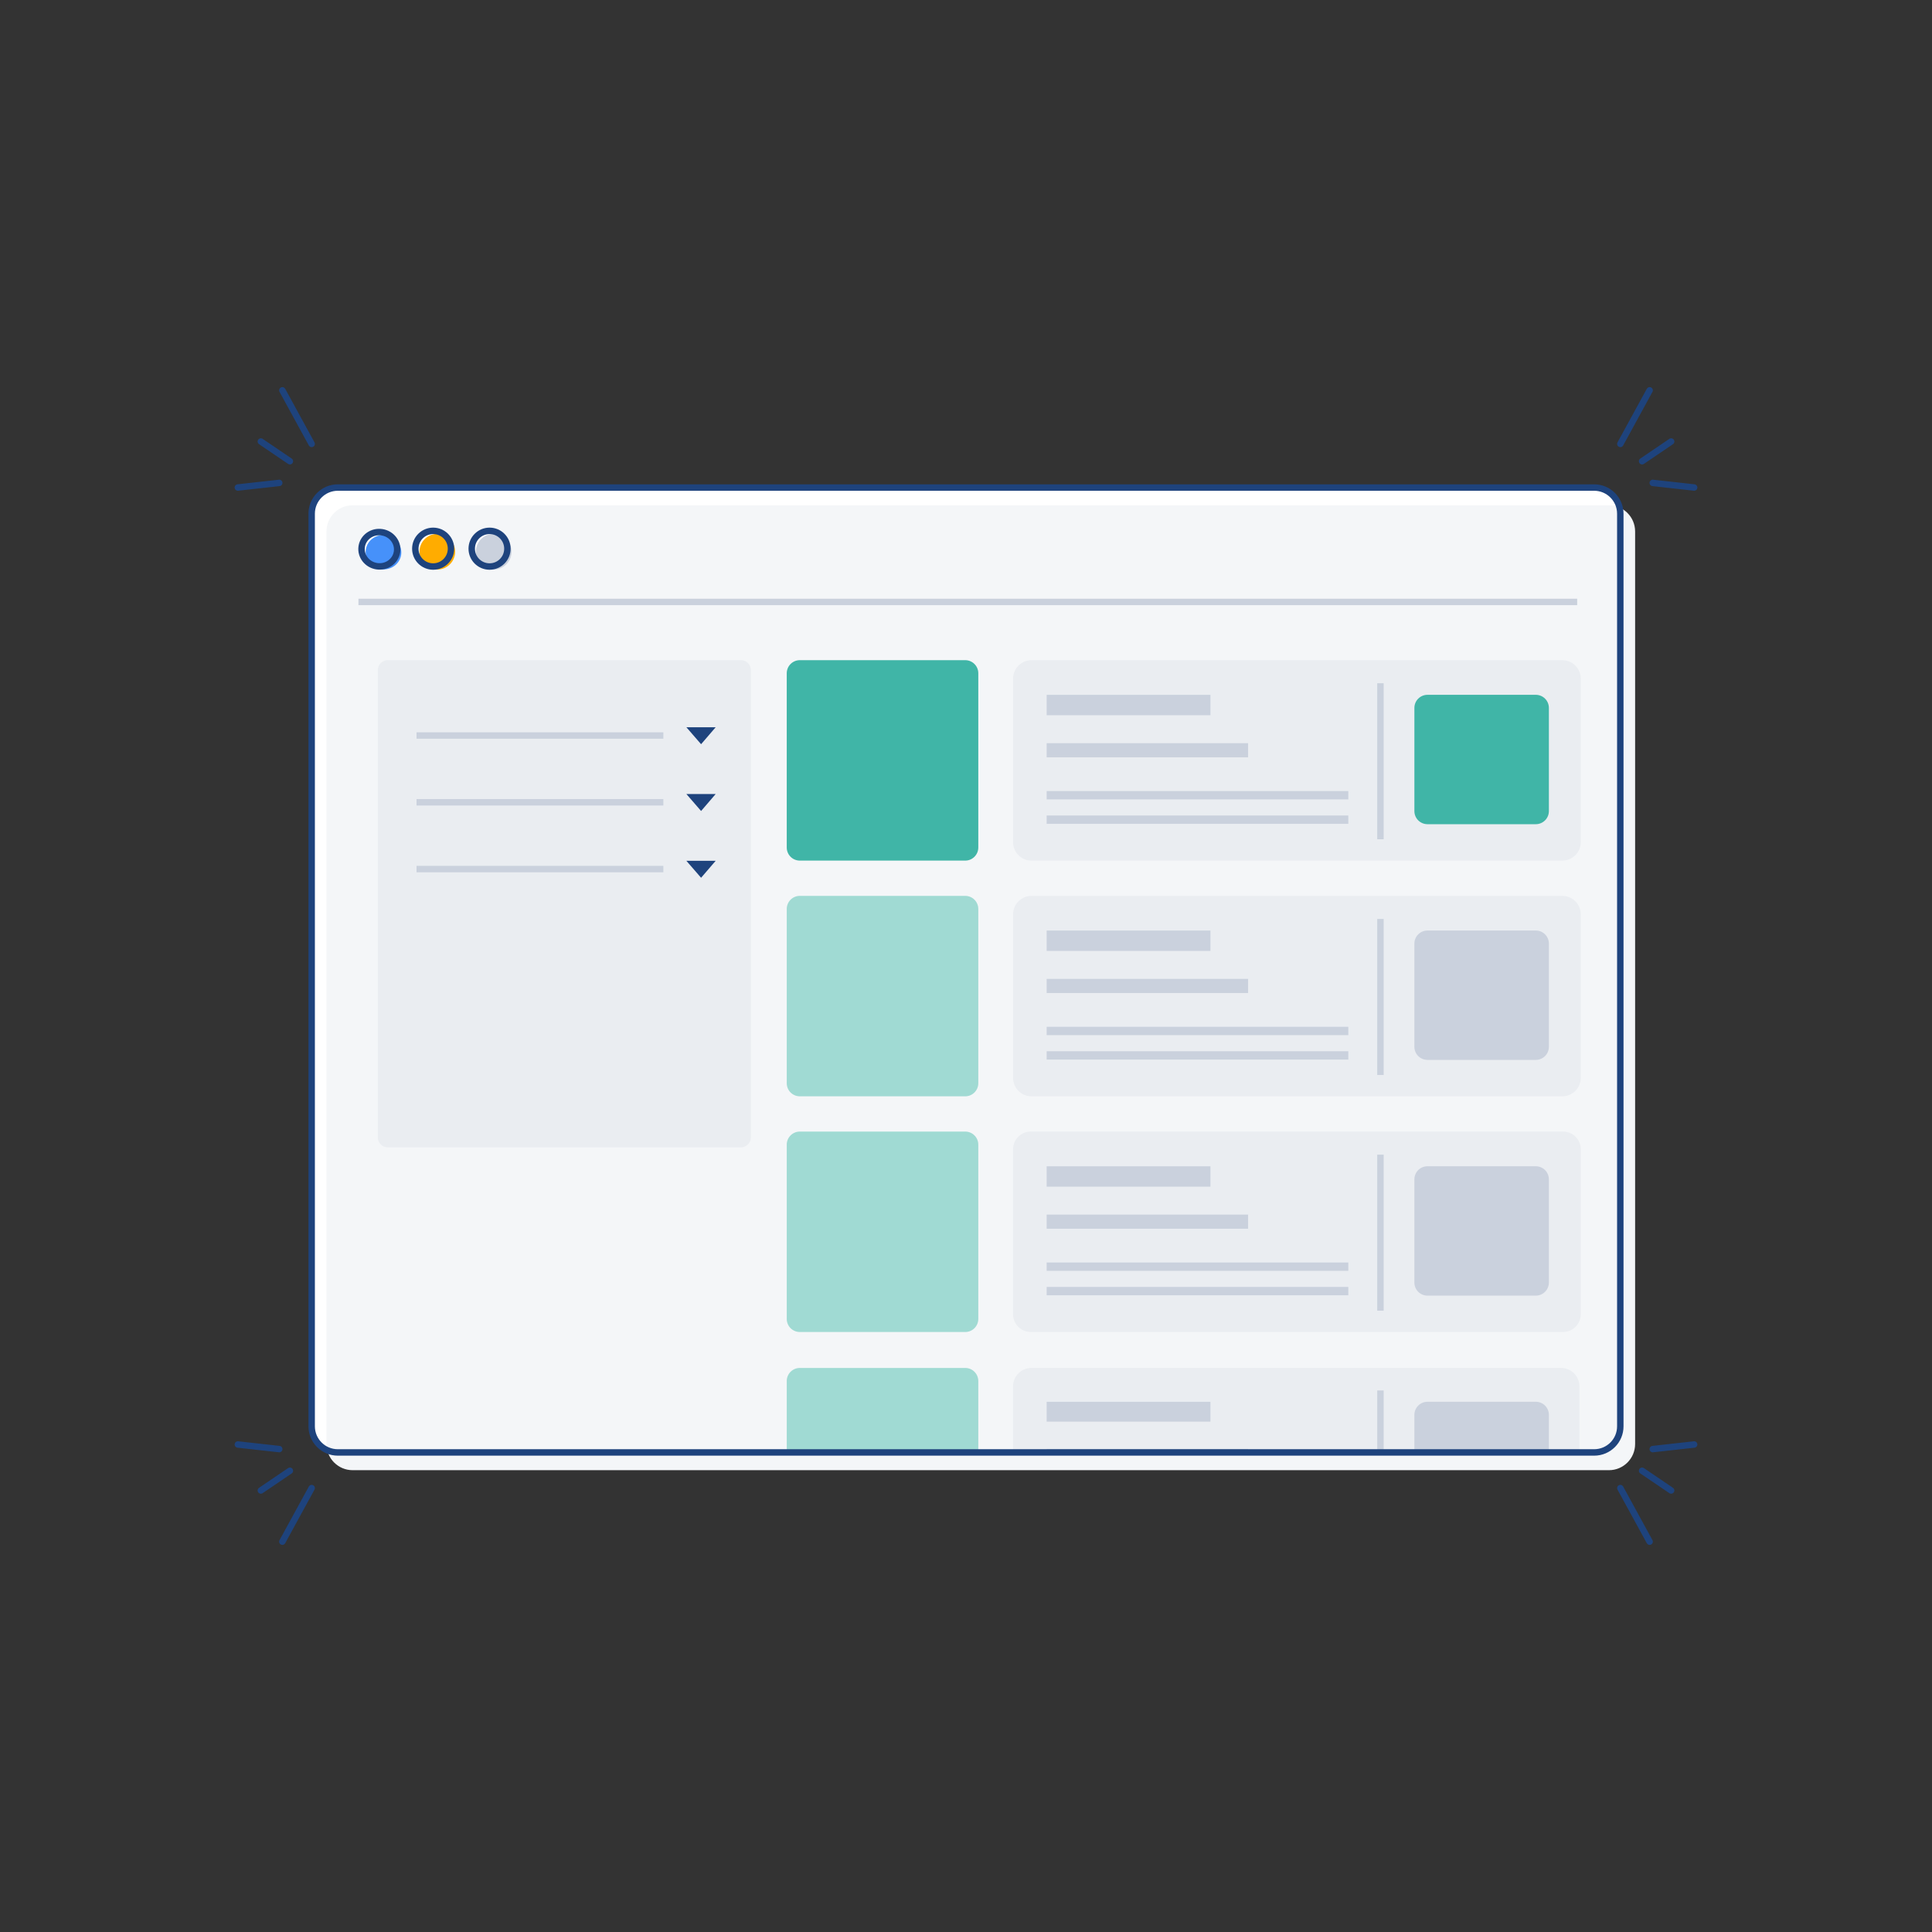 <svg xmlns="http://www.w3.org/2000/svg" xmlns:xlink="http://www.w3.org/1999/xlink" version="1.1" id="Layer_1" x="0px" y="0px" viewBox="0 0 600 600" style="enable-background:new 0 0 600 600;" xml:space="preserve"><rect x="0" y="0" width="600" height="600" fill="#333333" stroke="none"/> <style type="text/css"> .st0{fill:#40B5A7;} .st1{fill:#1E437D;} .st2{fill:#FFFFFF;} .st3{fill:none;stroke:#1E437D;stroke-width:3;stroke-linecap:round;stroke-linejoin:round;stroke-miterlimit:10;} .st4{fill:#FFFFFF;stroke:#1E437D;stroke-width:3;stroke-linecap:round;stroke-linejoin:round;stroke-miterlimit:10;} .st5{fill:#A0DAD3;} .st6{fill:#EAEDF1;} .st7{fill:#FFE6B3;} .st8{fill:#FFAC00;} .st9{fill:none;stroke:#FFFFFF;stroke-width:10;stroke-linecap:round;stroke-linejoin:round;stroke-miterlimit:10;} .st10{fill:#4691FA;} .st11{fill:#B5D3FD;} .st12{fill:#FFFFFF;stroke:#1E437D;stroke-width:5;stroke-linecap:round;stroke-linejoin:round;stroke-miterlimit:10;} .st13{fill:#F4F6F8;} .st14{fill:none;stroke:#1E437D;stroke-width:2;stroke-miterlimit:10;} .st15{fill:#CAD1DD;} .st16{fill:none;stroke:#CAD1DD;stroke-width:2;stroke-miterlimit:10;} .st17{fill:none;stroke:#1E437D;stroke-width:2;stroke-linecap:round;stroke-linejoin:round;stroke-miterlimit:10;} .st18{clip-path:url(#SVGID_00000065036531848662019870000008613428969956204440_);} .st19{fill:#C8DEFE;} .st20{fill:none;stroke:#1E437D;stroke-width:3;stroke-linecap:round;stroke-linejoin:round;} .st21{fill:#1E427D;} .st22{fill:#1E427D;stroke:#1E437D;stroke-width:3;stroke-miterlimit:10;} .st23{fill:none;stroke:#1E437D;stroke-width:5;stroke-linecap:round;stroke-linejoin:round;} .st24{fill:#E9ECF1;} .st25{fill:#C9D0DC;} </style> <g> <path class="st2" d="M495.08,451.07H104.92c-4.49,0-8.13-3.64-8.13-8.13v-283.4c0-4.49,3.64-8.13,8.13-8.13h390.15 c4.49,0,8.13,3.64,8.13,8.13v283.4C503.21,447.43,499.57,451.07,495.08,451.07z"></path> <path class="st13" d="M499.67,456.58H109.52c-4.49,0-8.13-3.64-8.13-8.13v-283.4c0-4.49,3.64-8.13,8.13-8.13h390.15 c4.49,0,8.13,3.64,8.13,8.13v283.4C507.8,452.94,504.16,456.58,499.67,456.58z"></path> <path class="st6" d="M230.1,356.32H120.43c-1.7,0-3.09-1.38-3.09-3.09V208.1c0-1.7,1.38-3.09,3.09-3.09H230.1 c1.7,0,3.09,1.38,3.09,3.09v145.13C233.19,354.93,231.8,356.32,230.1,356.32z"></path> <g> <g> <ellipse transform="matrix(0.15 -0.989 0.989 0.15 -68.607 261.448)" class="st2" cx="117.77" cy="170.63" rx="5.33" ry="5.54"></ellipse> <ellipse transform="matrix(0.15 -0.989 0.989 0.15 -68.424 263.505)" class="st10" cx="119.06" cy="171.55" rx="5.33" ry="5.54"></ellipse> <ellipse transform="matrix(0.15 -0.989 0.989 0.15 -68.607 261.448)" class="st14" cx="117.77" cy="170.63" rx="5.33" ry="5.54"></ellipse> </g> <g> <circle class="st2" cx="134.52" cy="170.4" r="5.54"></circle> <circle class="st8" cx="135.81" cy="171.34" r="5.54"></circle> <circle class="st14" cx="134.52" cy="170.4" r="5.54"></circle> </g> <g> <circle class="st2" cx="152.04" cy="170.4" r="5.54"></circle> <circle class="st15" cx="153.32" cy="171.34" r="5.54"></circle> <circle class="st14" cx="152.04" cy="170.4" r="5.54"></circle> </g> </g> <line class="st16" x1="489.81" y1="186.94" x2="111.32" y2="186.94"></line> <line class="st16" x1="206.01" y1="228.42" x2="129.36" y2="228.42"></line> <polygon class="st1" points="213.16,225.85 222.26,225.85 217.73,231.12 "></polygon> <line class="st16" x1="206.01" y1="249.16" x2="129.36" y2="249.16"></line> <polygon class="st1" points="213.16,246.59 222.26,246.59 217.73,251.86 "></polygon> <line class="st16" x1="206.01" y1="269.9" x2="129.36" y2="269.9"></line> <polygon class="st1" points="213.16,267.33 222.26,267.33 217.73,272.6 "></polygon> <g> <line class="st17" x1="96.79" y1="462.14" x2="87.69" y2="478.78"></line> <line class="st17" x1="86.72" y1="450.03" x2="73.87" y2="448.6"></line> <line class="st17" x1="90.03" y1="456.76" x2="81.01" y2="462.88"></line> </g> <g> <line class="st17" x1="96.79" y1="137.86" x2="87.69" y2="121.22"></line> <line class="st17" x1="86.72" y1="149.97" x2="73.87" y2="151.4"></line> <line class="st17" x1="90.03" y1="143.24" x2="81.01" y2="137.12"></line> </g> <g> <g> <line class="st17" x1="503.21" y1="462.14" x2="512.31" y2="478.78"></line> <line class="st17" x1="513.28" y1="450.03" x2="526.13" y2="448.6"></line> <line class="st17" x1="509.97" y1="456.76" x2="518.99" y2="462.88"></line> </g> <g> <line class="st17" x1="503.21" y1="137.86" x2="512.31" y2="121.22"></line> <line class="st17" x1="513.28" y1="149.97" x2="526.13" y2="151.4"></line> <line class="st17" x1="509.97" y1="143.24" x2="518.99" y2="137.12"></line> </g> </g> <g> <path class="st0" d="M299.75,267.27H248.4c-2.25,0-4.07-1.82-4.07-4.07v-54.11c0-2.25,1.82-4.07,4.07-4.07h51.35 c2.25,0,4.07,1.82,4.07,4.07v54.11C303.82,265.44,302,267.27,299.75,267.27z"></path> <g> <path class="st6" d="M485.18,267.27H320.35c-3.17,0-5.73-2.57-5.73-5.73v-50.78c0-3.17,2.57-5.73,5.73-5.73h164.84 c3.17,0,5.73,2.57,5.73,5.73v50.78C490.92,264.7,488.35,267.27,485.18,267.27z"></path> <line class="st16" x1="428.71" y1="212.19" x2="428.71" y2="260.64"></line> <g> <rect x="325.05" y="215.79" class="st15" width="50.86" height="6.33"></rect> <path class="st0" d="M476.95,255.96h-33.63c-2.25,0-4.07-1.82-4.07-4.07v-32.04c0-2.25,1.82-4.07,4.07-4.07h33.63 c2.25,0,4.07,1.82,4.07,4.07v32.04C481.02,254.14,479.2,255.96,476.95,255.96z"></path> <rect x="325.05" y="230.81" class="st15" width="62.56" height="4.38"></rect> <rect x="325.05" y="245.67" class="st15" width="93.68" height="2.59"></rect> <rect x="325.05" y="253.26" class="st15" width="93.68" height="2.59"></rect> </g> </g> </g> <g> <path class="st5" d="M299.75,340.47H248.4c-2.25,0-4.07-1.82-4.07-4.07v-54.11c0-2.25,1.82-4.07,4.07-4.07h51.35 c2.25,0,4.07,1.82,4.07,4.07v54.11C303.82,338.65,302,340.47,299.75,340.47z"></path> <g> <path class="st6" d="M485.18,340.47H320.35c-3.17,0-5.73-2.57-5.73-5.73v-50.78c0-3.17,2.57-5.73,5.73-5.73h164.84 c3.17,0,5.73,2.57,5.73,5.73v50.78C490.92,337.9,488.35,340.47,485.18,340.47z"></path> <line class="st16" x1="428.71" y1="285.39" x2="428.71" y2="333.85"></line> <g> <rect x="325.05" y="288.99" class="st15" width="50.86" height="6.33"></rect> <path class="st15" d="M476.95,329.16h-33.63c-2.25,0-4.07-1.82-4.07-4.07v-32.04c0-2.25,1.82-4.07,4.07-4.07h33.63 c2.25,0,4.07,1.82,4.07,4.07v32.04C481.02,327.34,479.2,329.16,476.95,329.16z"></path> <rect x="325.05" y="304.01" class="st15" width="62.56" height="4.38"></rect> <rect x="325.05" y="318.88" class="st15" width="93.68" height="2.59"></rect> <rect x="325.05" y="326.47" class="st15" width="93.68" height="2.59"></rect> </g> </g> </g> <g> <path class="st5" d="M299.75,413.67H248.4c-2.25,0-4.07-1.82-4.07-4.07v-54.11c0-2.25,1.82-4.07,4.07-4.07h51.35 c2.25,0,4.07,1.82,4.07,4.07v54.11C303.82,411.85,302,413.67,299.75,413.67z"></path> <g> <path class="st6" d="M485.39,413.67H320.14c-3.05,0-5.53-2.47-5.53-5.53v-51.2c0-3.05,2.47-5.53,5.53-5.53h165.26 c3.05,0,5.53,2.47,5.53,5.53v51.2C490.92,411.2,488.44,413.67,485.39,413.67z"></path> <line class="st16" x1="428.71" y1="358.59" x2="428.71" y2="407.05"></line> <g> <rect x="325.05" y="362.2" class="st15" width="50.86" height="6.33"></rect> <path class="st15" d="M476.95,402.37h-33.63c-2.25,0-4.07-1.82-4.07-4.07v-32.04c0-2.25,1.82-4.07,4.07-4.07h33.63 c2.25,0,4.07,1.82,4.07,4.07v32.04C481.02,400.55,479.2,402.37,476.95,402.37z"></path> <rect x="325.05" y="377.21" class="st15" width="62.56" height="4.38"></rect> <rect x="325.05" y="392.08" class="st15" width="93.68" height="2.59"></rect> <rect x="325.05" y="399.67" class="st15" width="93.68" height="2.59"></rect> </g> </g> </g> <g> <defs> <path id="SVGID_1_" d="M495.94,451.07h-390.9c-4.56,0-8.25-3.69-8.25-8.25V159.27c0-4.56,3.69-8.25,8.25-8.25h390.9 c4.56,0,8.25,3.69,8.25,8.25v283.54C504.19,447.37,500.49,451.07,495.94,451.07z"></path> </defs> <clipPath id="SVGID_00000143595682194975717160000003219951877097188534_"> <use xlink:href="#SVGID_1_" style="overflow:visible;"></use> </clipPath> <g style="clip-path:url(#SVGID_00000143595682194975717160000003219951877097188534_);"> <path class="st5" d="M299.75,485.56H248.4c-2.25,0-4.07-1.82-4.07-4.07V428.9c0-2.25,1.82-4.07,4.07-4.07h51.35 c2.25,0,4.07,1.82,4.07,4.07v52.59C303.82,483.74,302,485.56,299.75,485.56z"></path> <g> <path class="st6" d="M484.77,485.56H320.34c-3.16,0-5.73-2.56-5.73-5.73v-49.28c0-3.16,2.56-5.73,5.73-5.73h164.43 c3.16,0,5.73,2.56,5.73,5.73v49.28C490.49,482.99,487.93,485.56,484.77,485.56z"></path> <line class="st16" x1="428.71" y1="431.82" x2="428.71" y2="479.1"></line> <g> <rect x="325.05" y="435.34" class="st15" width="50.86" height="6.17"></rect> <path class="st15" d="M476.95,474.53h-33.63c-2.25,0-4.07-1.82-4.07-4.07v-31.06c0-2.25,1.82-4.07,4.07-4.07h33.63 c2.25,0,4.07,1.82,4.07,4.07v31.06C481.02,472.71,479.2,474.53,476.95,474.53z"></path> <rect x="325.05" y="449.99" class="st15" width="62.56" height="4.28"></rect> <rect x="325.05" y="464.49" class="st15" width="93.68" height="2.52"></rect> <rect x="325.05" y="471.9" class="st15" width="93.68" height="2.52"></rect> </g> </g> </g> </g> <path class="st17" d="M495.08,451.07H104.92c-4.49,0-8.13-3.64-8.13-8.13v-283.4c0-4.49,3.64-8.13,8.13-8.13h390.15 c4.49,0,8.13,3.64,8.13,8.13v283.4C503.21,447.43,499.57,451.07,495.08,451.07z"></path> </g> </svg>